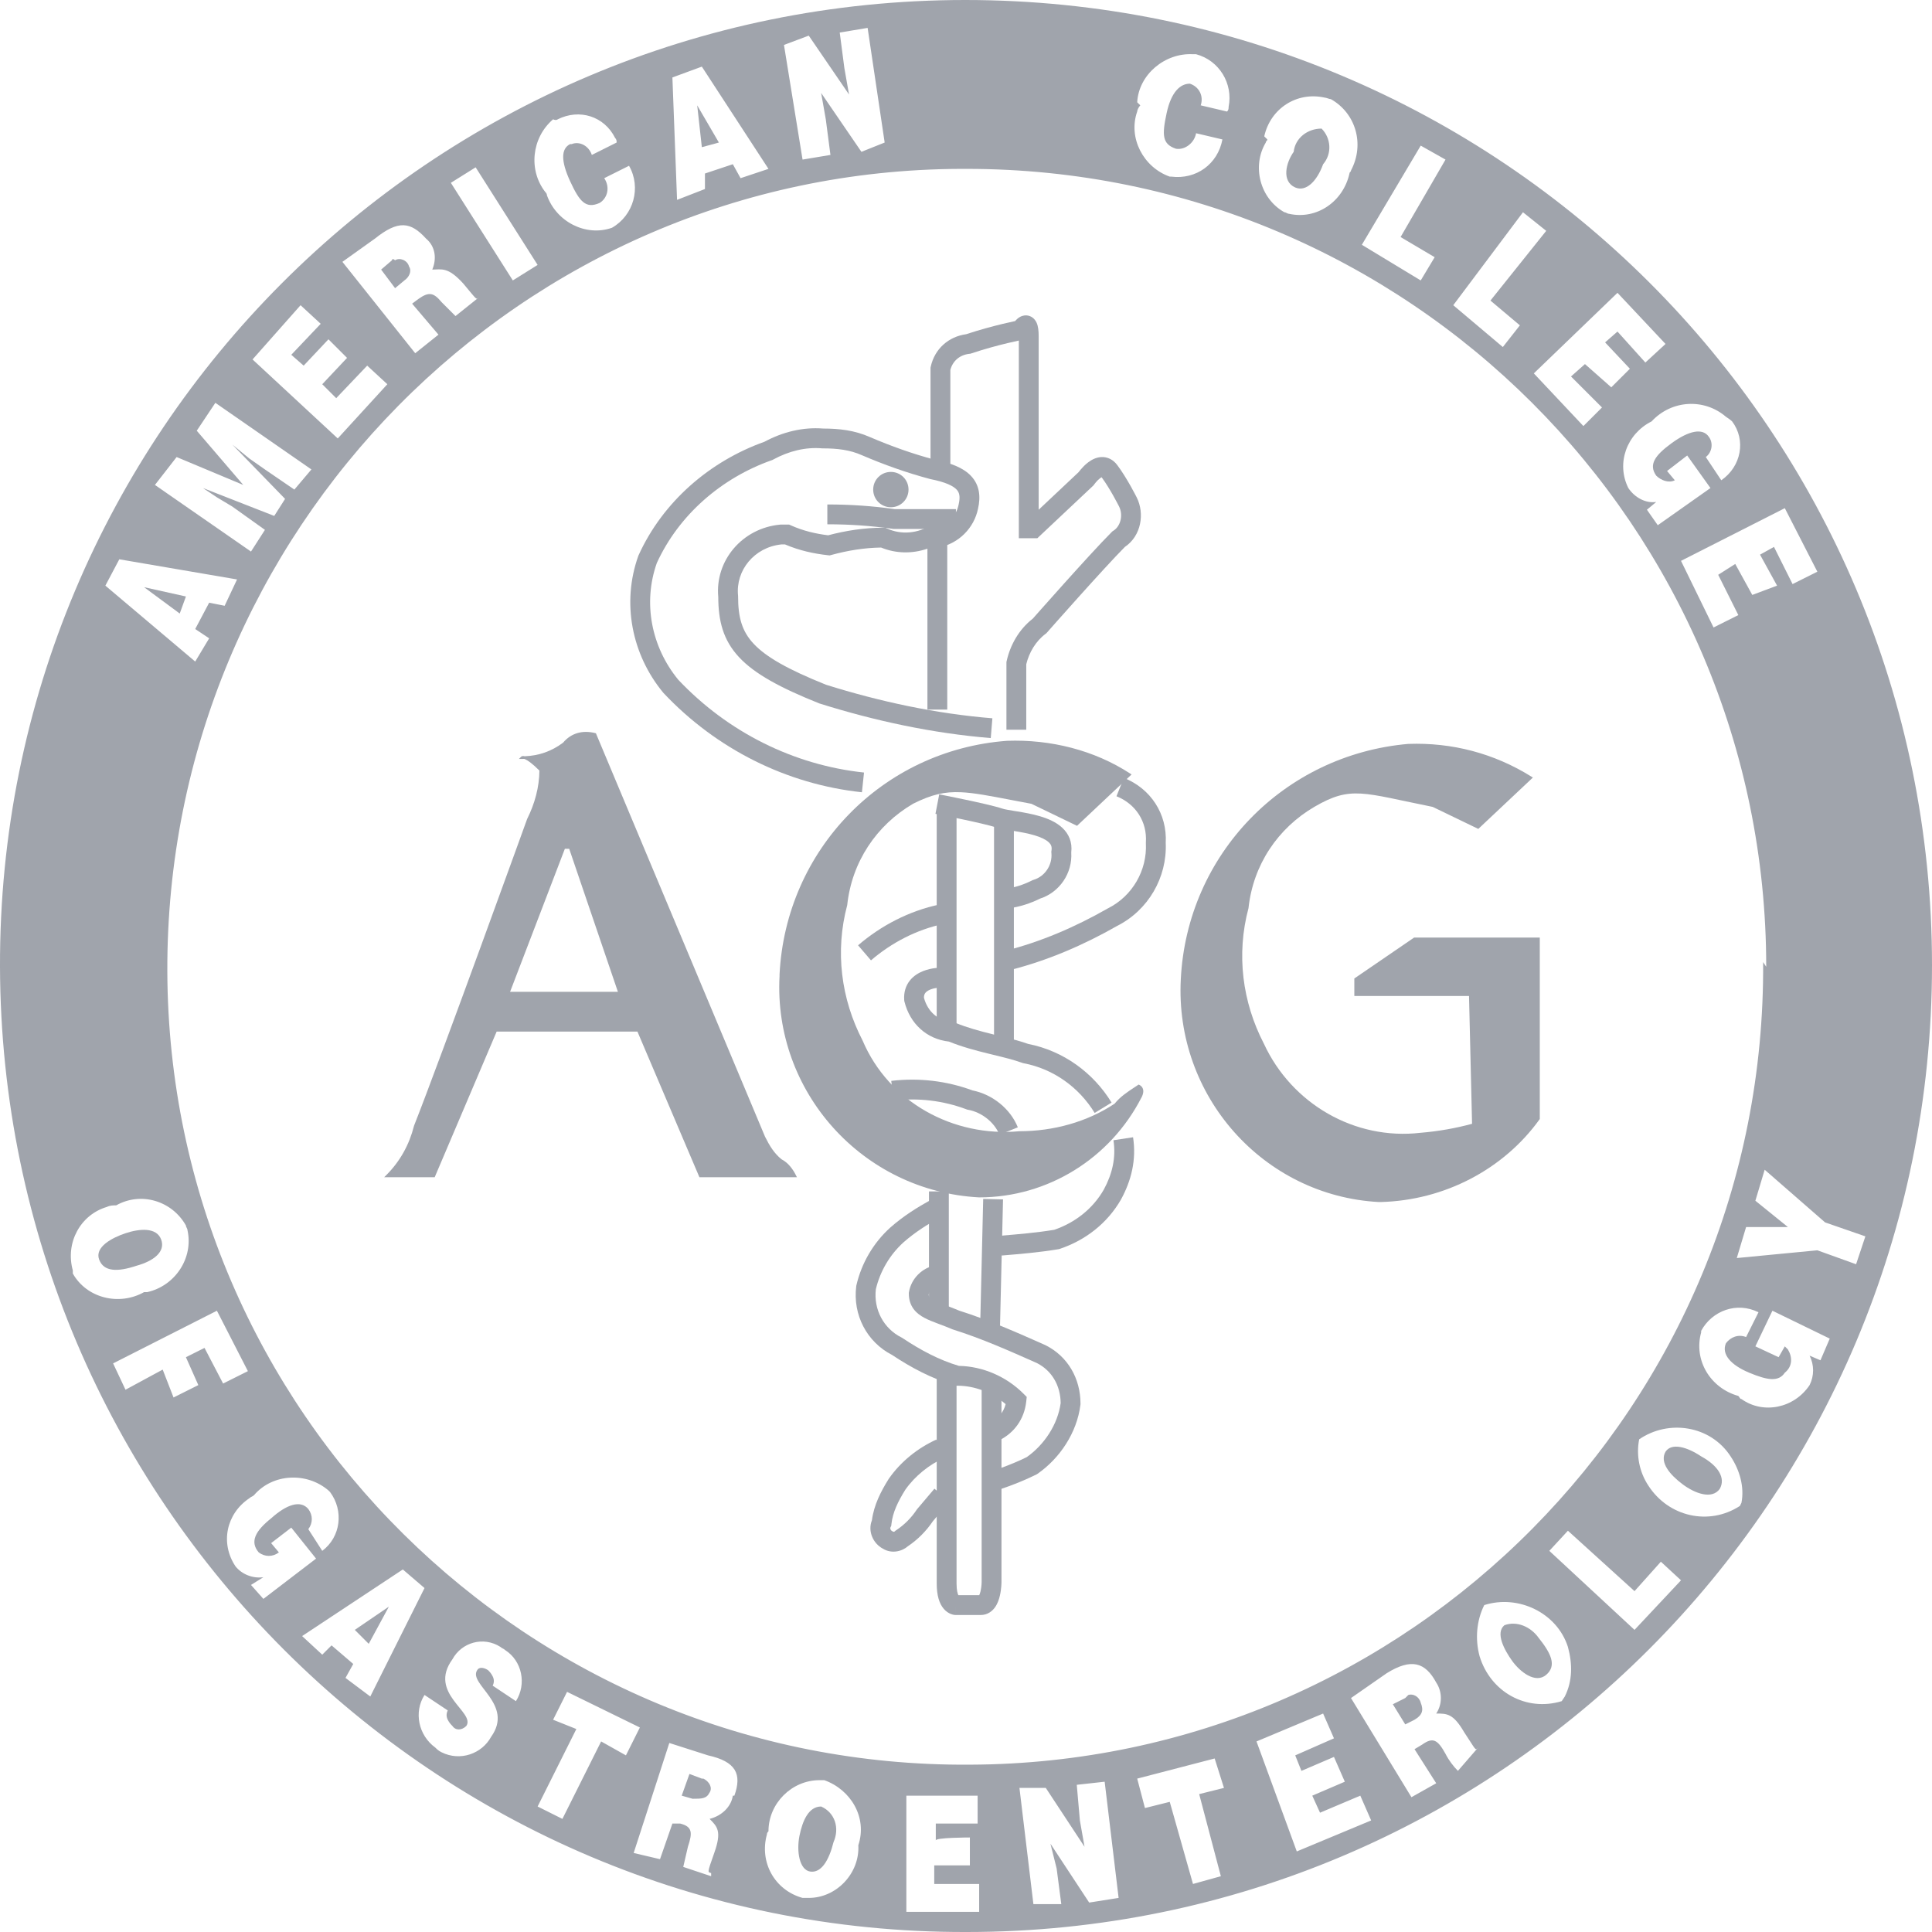 <svg width="140" height="140" viewBox="0 0 140 140" fill="none" xmlns="http://www.w3.org/2000/svg">
<path d="M13.024 44.459L13.473 43.224L10.441 42.55L13.024 44.459Z" fill="#A0A4AC"/>
<path d="M101.829 123.047L100.93 123.496L101.829 124.956L102.502 124.619C103.064 124.282 103.176 123.945 102.951 123.384C102.839 122.935 102.39 122.71 102.053 122.823C101.941 122.935 101.829 123.047 101.829 123.047Z" fill="#A0A4AC"/>
<path d="M11.676 89.815C11.339 88.917 10.104 89.029 9.094 89.366C8.084 89.703 6.849 90.377 7.185 91.275C7.522 92.173 8.533 92.173 9.88 91.724C11.115 91.387 12.013 90.714 11.676 89.815Z" fill="#A0A4AC"/>
<path d="M59.503 130.906C58.605 130.906 58.156 131.916 57.931 133.039C57.707 134.162 57.931 135.509 58.717 135.621C59.503 135.733 60.064 134.835 60.401 133.488C60.85 132.478 60.513 131.355 59.503 130.906Z" fill="#A0A4AC"/>
<path d="M50.858 128.885L49.96 128.548L49.399 130.12L50.185 130.345C50.858 130.345 51.195 130.345 51.419 129.895C51.644 129.559 51.419 129.11 50.971 128.885H50.858Z" fill="#A0A4AC"/>
<path d="M26.72 119.118L28.18 116.423L25.71 118.107L26.72 119.118Z" fill="#A0A4AC"/>
<path d="M109.014 117.77C108.34 118.332 109.014 119.567 109.575 120.353C110.136 121.138 111.259 122.037 112.045 121.363C112.831 120.689 112.382 119.791 111.484 118.669C110.922 117.883 109.912 117.434 109.014 117.77Z" fill="#A0A4AC"/>
<path d="M52.093 10.329L50.522 7.634L50.858 10.665L52.093 10.329Z" fill="#A0A4AC"/>
<path d="M93.857 13.585C94.643 13.921 95.429 13.136 95.878 11.901C96.552 11.115 96.439 9.992 95.766 9.318C94.755 9.318 93.857 9.992 93.745 11.002C93.184 11.788 92.847 13.136 93.857 13.585Z" fill="#A0A4AC"/>
<path d="M28.404 18.861L27.618 19.535L28.629 20.882L29.302 20.321C29.639 20.096 29.864 19.647 29.639 19.31C29.527 18.861 28.966 18.637 28.629 18.861C28.517 18.749 28.404 18.749 28.404 18.861Z" fill="#A0A4AC"/>
<path d="M123.272 105.533C122.262 104.859 121.139 104.523 120.69 105.196C120.241 105.982 121.027 106.88 121.925 107.554C122.823 108.228 124.058 108.677 124.619 107.891C125.068 107.105 124.507 106.207 123.272 105.533Z" fill="#A0A4AC"/>
<path d="M69.944 0C31.211 0 -0.112 31.435 0 70.056C0.113 108.677 31.436 140.112 70.056 140C108.677 140 140 108.677 140 69.944C140 31.211 108.677 0 69.944 0ZM131.692 41.427L129.896 42.325L128.549 39.631L127.538 40.192L128.773 42.438L126.977 43.111L125.742 40.866L124.507 41.652L125.966 44.571L124.17 45.469L121.812 40.642L129.334 36.824L131.692 41.427ZM125.517 30.537C126.528 31.884 126.191 33.793 124.731 34.803L123.609 33.119C124.058 32.783 124.17 32.109 123.833 31.66C123.384 30.986 122.374 31.211 121.139 32.109C119.904 33.007 119.455 33.681 120.016 34.467C120.353 34.803 120.914 35.028 121.363 34.803L120.802 34.13L122.261 33.007L123.946 35.365L120.128 38.059L119.342 36.937L120.016 36.375C119.23 36.487 118.444 36.038 117.995 35.365C117.097 33.569 117.883 31.435 119.679 30.537C121.139 28.965 123.496 28.853 125.068 30.2C125.293 30.346 125.439 30.459 125.517 30.537ZM120.69 24.924L119.23 26.271L117.209 24.026L116.311 24.811L118.108 26.72L116.76 28.067L114.852 26.383L113.841 27.281L116.087 29.527L114.739 30.874L111.147 27.057L117.209 21.219L120.69 24.924ZM110.361 15.381L112.045 16.728L108.003 21.78L110.136 23.576L108.901 25.148L105.309 22.117L110.361 15.381ZM102.951 10.553L104.747 11.564L101.492 17.177L103.962 18.637L102.951 20.321L98.685 17.738L102.951 10.553ZM91.612 9.88C92.061 7.859 93.97 6.624 95.99 7.073C96.103 7.073 96.327 7.185 96.44 7.185C98.236 8.196 98.909 10.441 97.899 12.35C97.899 12.462 97.787 12.462 97.787 12.574C97.338 14.595 95.429 15.942 93.408 15.493C93.296 15.493 93.184 15.381 93.072 15.381C91.275 14.37 90.714 12.013 91.724 10.329C91.724 10.216 91.837 10.216 91.837 10.104L91.612 9.88ZM82.406 7.41C82.518 5.389 84.427 3.817 86.448 3.929H86.672C88.356 4.378 89.367 6.063 89.03 7.747C89.03 7.859 89.03 7.971 88.918 8.083L87.009 7.634C87.234 6.961 86.897 6.287 86.223 6.063C85.549 6.063 84.876 6.624 84.539 8.196C84.202 9.767 84.202 10.441 85.213 10.778C85.886 10.89 86.56 10.329 86.672 9.655L88.581 10.104C88.244 11.9 86.672 13.023 84.876 12.799H84.764C82.855 12.125 81.732 9.992 82.406 8.083C82.406 7.971 82.518 7.747 82.63 7.634L82.406 7.41ZM127.763 69.719C127.987 101.716 102.165 127.762 70.281 127.875C38.284 128.099 12.238 102.277 12.125 70.393C12.013 38.508 37.723 12.35 69.607 12.237H70.056C102.053 12.237 127.987 38.172 127.987 70.056L127.763 69.719ZM58.605 2.582L61.524 6.848L61.187 4.94L60.85 2.358L62.871 2.021L64.106 10.329L62.422 11.002L59.503 6.736L59.84 8.645L60.177 11.227L58.156 11.564L56.809 3.256L58.605 2.582ZM50.858 4.828L55.686 12.237L53.665 12.911L53.104 11.9L51.083 12.574V13.697L49.062 14.483L48.725 5.613L50.858 4.828ZM40.417 8.645C41.989 7.859 43.785 8.42 44.571 9.992C44.683 10.104 44.683 10.216 44.683 10.329L42.887 11.227C42.663 10.553 41.989 10.216 41.428 10.441H41.315C40.642 10.778 40.642 11.676 41.315 13.136C41.989 14.595 42.438 15.156 43.449 14.707C44.01 14.37 44.234 13.585 43.785 12.911L45.582 12.013C46.48 13.585 45.918 15.605 44.347 16.504C42.438 17.177 40.305 16.055 39.631 14.146C39.631 14.067 39.598 14 39.519 13.921C38.284 12.35 38.509 9.992 40.08 8.645C40.305 8.757 40.417 8.645 40.417 8.645ZM34.467 12.125L38.958 19.198L37.161 20.321L32.671 13.248L34.467 12.125ZM27.169 17.29C28.854 15.942 29.752 16.055 30.874 17.29C31.548 17.851 31.66 18.749 31.323 19.535C31.997 19.535 32.446 19.31 33.569 20.545C34.691 21.892 34.467 21.668 34.691 21.556L33.007 22.903L31.997 21.892C31.436 21.219 31.099 21.107 30.313 21.668L29.864 22.005L31.773 24.25L30.088 25.597L24.812 18.974L27.169 17.29ZM21.78 22.117L23.24 23.464L21.107 25.71L22.005 26.495L23.801 24.587L25.149 25.934L23.352 27.843L24.363 28.853L26.608 26.495L28.068 27.843L24.475 31.772L18.3 26.047L21.78 22.117ZM12.799 33.119L17.627 35.14L14.258 31.211L15.606 29.19L22.566 34.018L21.331 35.477L19.198 34.018L18.076 33.232L16.841 32.221L20.658 36.151L19.872 37.386L14.708 35.365L15.718 36.038L16.841 36.712L19.198 38.396L18.188 39.968L11.227 35.14L12.799 33.119ZM8.645 40.529L17.177 41.989L16.279 43.897L15.157 43.673L14.146 45.581L15.157 46.255L14.146 47.939L7.635 42.438L8.645 40.529ZM5.277 92.061C4.716 90.04 5.838 88.019 7.747 87.458C7.971 87.345 8.196 87.345 8.42 87.345C10.217 86.335 12.462 87.009 13.473 88.805C13.473 88.917 13.585 89.029 13.585 89.142C14.034 91.163 12.687 93.183 10.666 93.632H10.441C8.645 94.643 6.287 94.082 5.277 92.285V92.061ZM14.82 97.674L13.473 98.348L14.371 100.369L12.575 101.267L11.789 99.246L9.094 100.705L8.196 98.797L15.718 94.98L17.963 99.358L16.167 100.256L14.82 97.674ZM19.086 115.862L18.188 114.851L19.086 114.29C18.3 114.402 17.514 114.066 17.065 113.504C15.943 111.82 16.392 109.687 18.076 108.564C18.188 108.452 18.3 108.452 18.412 108.34C19.76 106.768 22.23 106.656 23.801 108.003L23.914 108.115C24.924 109.462 24.7 111.371 23.352 112.381L22.342 110.81C22.679 110.361 22.679 109.799 22.342 109.35C21.78 108.677 20.77 109.013 19.647 110.024C18.525 110.922 18.076 111.708 18.749 112.494C19.198 112.831 19.76 112.831 20.209 112.494L19.647 111.82L21.107 110.697L22.903 112.943L19.086 115.862ZM25.036 121.588L25.598 120.577L24.026 119.23L23.352 119.904L21.893 118.556L29.19 113.729L30.762 115.076L26.833 122.935L25.036 121.588ZM37.386 123.272L35.702 122.149C35.814 121.924 35.814 121.7 35.702 121.475C35.59 121.251 35.477 121.138 35.365 121.026C35.028 120.802 34.691 120.802 34.579 121.026C33.906 122.037 37.274 123.496 35.59 125.854C34.916 127.089 33.344 127.65 31.997 126.976C31.773 126.864 31.66 126.752 31.548 126.64C30.313 125.742 29.976 124.057 30.762 122.823L32.446 123.945C32.334 124.17 32.334 124.394 32.446 124.619C32.558 124.843 32.671 124.956 32.783 125.068C33.007 125.405 33.456 125.405 33.793 125.068C34.467 124.057 30.987 122.71 32.783 120.24C33.456 119.005 35.028 118.556 36.263 119.342C36.376 119.454 36.488 119.454 36.6 119.567C37.835 120.353 38.172 122.037 37.386 123.272ZM43.561 126.191L40.754 131.804L38.958 130.906L41.764 125.292L40.08 124.619L41.091 122.598L46.367 125.18L45.357 127.201L43.561 126.191ZM53.104 130.12C52.991 130.906 52.318 131.58 51.42 131.804C51.981 132.365 52.318 132.702 51.756 134.274C51.195 135.846 51.307 135.621 51.532 135.733V135.958L49.511 135.284C49.623 134.835 49.736 134.274 49.848 133.825C50.185 132.814 50.185 132.365 49.286 132.141H48.725L47.827 134.723L45.918 134.274L48.501 126.303L51.307 127.201C53.328 127.65 53.777 128.548 53.216 130.12H53.104ZM62.197 133.713C62.31 135.733 60.626 137.53 58.605 137.53H58.156C56.135 136.968 55.012 134.948 55.574 132.927C55.574 132.848 55.607 132.781 55.686 132.702C55.686 130.681 57.37 128.997 59.391 128.997H59.727C61.636 129.671 62.871 131.692 62.197 133.713ZM70.281 133.151V135.172H67.699V136.519H70.954V138.54H65.678V130.12H70.842V132.141H67.811V133.376C67.699 133.151 70.281 133.151 70.281 133.151ZM78.926 137.867L76.119 133.6L76.568 135.397L76.905 137.979H74.884L73.873 129.559H75.782L78.589 133.825L78.252 131.916L78.027 129.334L80.048 129.11L81.059 137.53L78.926 137.867ZM88.468 135.958L86.448 136.519L84.764 130.569L82.967 131.018L82.406 128.885L88.019 127.426L88.693 129.559L86.897 130.008L88.468 135.958ZM93.97 134.162L91.051 126.191L95.878 124.17L96.664 125.966L93.857 127.201L94.306 128.324L96.664 127.313L97.45 129.11L95.092 130.12L95.654 131.355L98.573 130.12L99.359 131.916L93.97 134.162ZM105.646 128.324C105.309 127.987 104.972 127.538 104.747 127.089C104.186 126.078 103.849 125.854 103.063 126.415L102.502 126.752L104.074 129.222L102.278 130.232L97.899 123.047L100.481 121.251C102.278 120.128 103.288 120.465 104.074 121.924C104.523 122.598 104.523 123.496 104.074 124.17C104.86 124.17 105.309 124.17 106.095 125.517C106.993 126.864 106.881 126.864 107.105 126.64L105.646 128.324ZM113.168 123.272C110.585 124.057 108.003 122.598 107.217 120.016C106.881 118.781 106.993 117.434 107.554 116.311C110.024 115.525 112.831 116.872 113.617 119.342C113.954 120.577 113.954 121.812 113.392 122.935L113.168 123.272ZM118.444 118.107L112.27 112.381L113.617 110.922L118.444 115.3L120.353 113.167L121.812 114.515L118.444 118.107ZM126.079 109.126C123.833 110.585 120.914 109.912 119.455 107.666C118.781 106.656 118.557 105.421 118.781 104.298C120.914 102.839 123.946 103.288 125.405 105.533C126.079 106.543 126.415 107.778 126.191 108.901L126.079 109.126ZM131.917 98.572L131.131 98.236C131.468 98.909 131.468 99.695 131.131 100.369C130.008 102.053 127.763 102.502 126.191 101.379C126.079 101.379 126.079 101.267 125.966 101.155C123.946 100.593 122.711 98.572 123.272 96.552V96.439C124.058 94.98 125.854 94.306 127.426 95.092L126.528 96.888C125.966 96.664 125.405 96.888 125.068 97.337C124.731 98.123 125.405 98.909 126.752 99.471C128.099 100.032 128.885 100.144 129.334 99.471C129.896 99.021 129.896 98.348 129.559 97.787C129.48 97.708 129.413 97.641 129.334 97.562L128.885 98.348L127.201 97.562L128.436 94.98L132.59 97.001L131.917 98.572ZM131.692 90.601L125.854 91.163L126.528 88.917H129.559L127.201 87.009L127.875 84.763L132.253 88.58L135.172 89.591L134.499 91.612L131.692 90.601Z" fill="#A0A4AC"/>
<path d="M31.436 85.212H28.068C29.078 84.202 29.752 82.967 30.088 81.62C31.997 76.792 38.284 59.39 38.284 59.39C38.846 58.268 39.182 57.033 39.182 55.798C38.06 54.675 37.835 54.9 37.835 54.9C38.958 54.9 39.968 54.563 40.866 53.889C41.428 53.215 42.214 52.991 43.112 53.215L55.349 82.406C55.686 83.079 56.023 83.641 56.584 84.09C57.033 84.314 57.37 84.763 57.594 85.212H50.746L46.255 74.659H35.926L31.436 85.212ZM36.825 71.965H44.908L41.315 61.411H40.866L36.825 71.965Z" fill="#A0A4AC"/>
<path fill-rule="evenodd" clip-rule="evenodd" d="M43.042 53.297C42.195 53.099 41.465 53.319 40.94 53.95L40.932 53.959L40.923 53.965C40.151 54.544 39.297 54.88 38.362 54.97C38.572 55.106 38.859 55.339 39.25 55.73L39.278 55.758V55.798C39.278 57.048 38.937 58.296 38.372 59.428L38.1 60.18C37.924 60.665 37.671 61.364 37.362 62.217C36.742 63.924 35.897 66.25 34.992 68.728C33.183 73.677 31.135 79.231 30.179 81.649C29.856 82.938 29.227 84.127 28.293 85.117H31.372L35.863 74.564H46.318L50.809 85.117H57.436C57.219 84.727 56.919 84.364 56.541 84.175L56.532 84.17L56.524 84.164C55.946 83.702 55.602 83.125 55.264 82.448L55.261 82.443L43.042 53.297ZM38.284 59.39L38.194 59.358L38.198 59.347C38.748 58.248 39.08 57.042 39.087 55.837C38.545 55.299 38.226 55.091 38.05 55.015C38.028 55.006 38.008 54.998 37.99 54.993C37.939 54.994 37.887 54.995 37.835 54.995H37.605L37.767 54.832L37.835 54.9C37.767 54.832 37.767 54.832 37.767 54.832L37.769 54.831L37.77 54.829L37.774 54.826C37.776 54.824 37.779 54.822 37.782 54.82C37.789 54.815 37.797 54.81 37.806 54.806C37.825 54.797 37.849 54.79 37.879 54.787C37.916 54.784 37.96 54.787 38.014 54.801C39.041 54.767 39.969 54.44 40.8 53.819C41.387 53.121 42.209 52.892 43.135 53.123L43.181 53.135L55.436 82.366C55.769 83.032 56.096 83.575 56.636 84.009C57.107 84.248 57.453 84.715 57.68 85.17L57.749 85.308H50.683L46.192 74.754H35.989L31.499 85.308H27.837L28 85.145C28.998 84.147 29.663 82.928 29.996 81.597L29.999 81.584C30.953 79.172 33.002 73.616 34.812 68.662C35.717 66.185 36.563 63.859 37.182 62.152C37.492 61.299 37.745 60.6 37.92 60.115L38.194 59.358C38.194 59.358 38.194 59.358 38.284 59.39ZM40.801 61.316H41.384L45.041 72.06H36.686L40.801 61.316ZM40.932 61.507L36.963 71.869H44.775L41.247 61.507H40.932Z" fill="#A0A4AC"/>
<path d="M82.63 79.487C80.385 83.865 75.894 86.672 70.954 86.672C62.534 86.223 56.135 79.038 56.584 70.73V70.617C57.033 61.636 63.994 54.451 72.975 53.777C76.119 53.665 79.262 54.451 81.845 56.135L78.027 59.727L74.772 58.156C69.944 57.257 68.821 56.808 66.127 58.156C63.432 59.727 61.636 62.422 61.299 65.565C60.401 68.933 60.85 72.414 62.422 75.445C64.331 79.936 69.046 82.518 73.874 82.069C76.343 82.069 78.813 81.395 80.834 80.048C81.283 79.487 81.845 79.15 82.518 78.701C82.967 78.925 82.63 79.487 82.63 79.487Z" fill="#A0A4AC"/>
<path fill-rule="evenodd" clip-rule="evenodd" d="M72.981 53.872C64.049 54.543 57.127 61.688 56.679 70.62V70.735C56.233 78.989 62.591 86.129 70.957 86.576C75.859 86.575 80.317 83.79 82.546 79.443L82.548 79.437L82.551 79.433L82.56 79.418C82.567 79.403 82.577 79.383 82.589 79.357C82.611 79.305 82.636 79.236 82.649 79.162C82.661 79.088 82.659 79.015 82.636 78.952C82.617 78.902 82.584 78.854 82.522 78.813C82.462 78.852 82.404 78.891 82.347 78.929C81.77 79.31 81.297 79.622 80.909 80.108L80.899 80.119L80.887 80.127C78.85 81.485 76.363 82.163 73.878 82.164C69.015 82.615 64.262 80.014 62.336 75.486C60.756 72.437 60.303 68.936 61.205 65.548C61.547 62.376 63.361 59.658 66.079 58.073L66.084 58.07C67.443 57.391 68.413 57.161 69.654 57.218C70.611 57.262 71.73 57.477 73.314 57.781C73.766 57.868 74.255 57.962 74.789 58.062L74.802 58.064L78.01 59.613L81.69 56.149C79.146 54.522 76.065 53.762 72.981 53.872ZM82.714 79.532C80.452 83.941 75.93 86.767 70.954 86.767H70.949C62.477 86.315 56.038 79.087 56.489 70.727V70.612C56.94 61.583 63.938 54.359 72.968 53.682L72.972 53.681C76.133 53.569 79.296 54.359 81.897 56.055L81.998 56.121L78.045 59.842L74.742 58.247C74.207 58.147 73.718 58.053 73.268 57.967C71.688 57.664 70.587 57.452 69.645 57.409C68.444 57.353 67.507 57.573 66.172 58.239C63.505 59.797 61.728 62.464 61.394 65.575L61.393 65.59L61.392 65.59C60.5 68.934 60.945 72.39 62.507 75.401L62.51 75.407C64.401 79.857 69.075 82.419 73.865 81.974L73.874 81.973C76.322 81.973 78.768 81.307 80.769 79.977C81.175 79.473 81.672 79.145 82.241 78.77C82.314 78.721 82.389 78.672 82.465 78.621L82.511 78.591L82.561 78.615C82.694 78.682 82.774 78.777 82.814 78.885C82.854 78.99 82.853 79.099 82.837 79.194C82.821 79.288 82.79 79.373 82.763 79.434C82.75 79.464 82.738 79.489 82.728 79.507C82.724 79.515 82.72 79.522 82.717 79.527L82.714 79.532Z" fill="#A0A4AC"/>
<path d="M106.768 81.507C105.533 81.844 104.298 82.069 102.951 82.181C98.124 82.742 93.52 80.048 91.5 75.669C89.928 72.638 89.479 69.158 90.377 65.79C90.714 62.646 92.51 59.952 95.204 58.38C97.899 56.808 98.797 57.37 103.849 58.38L107.105 59.952L110.922 56.359C108.228 54.675 105.197 53.889 102.053 54.002C93.071 54.787 86.111 61.973 85.662 70.954C85.213 79.374 91.612 86.56 99.92 87.009H100.032C104.635 86.896 108.901 84.651 111.484 81.058V68.035H102.502L98.236 70.954V72.077H106.544L106.768 81.507Z" fill="#A0A4AC"/>
<path fill-rule="evenodd" clip-rule="evenodd" d="M102.05 53.906C105.212 53.793 108.262 54.584 110.973 56.278L111.078 56.344L107.123 60.066L103.819 58.471C103.08 58.323 102.428 58.185 101.847 58.061C101.44 57.975 101.068 57.896 100.727 57.826C99.891 57.656 99.226 57.542 98.637 57.507C97.468 57.438 96.588 57.683 95.253 58.462C92.584 60.019 90.805 62.687 90.472 65.8L90.47 65.815L90.469 65.814C89.577 69.158 90.023 72.614 91.584 75.626L91.586 75.629C93.591 79.972 98.155 82.643 102.94 82.086L102.943 82.086C104.258 81.976 105.466 81.759 106.671 81.435L106.451 72.172H98.14V70.904L102.472 67.94H111.579V81.089L111.561 81.114C108.961 84.731 104.667 86.991 100.034 87.104L100.032 87.104H99.915C91.553 86.652 85.115 79.421 85.566 70.949C86.018 61.92 93.016 54.696 102.045 53.906L102.05 53.906ZM102.059 54.097C93.126 54.88 86.204 62.026 85.757 70.959C85.311 79.326 91.669 86.466 99.922 86.913H100.031C104.594 86.802 108.822 84.58 111.388 81.028V68.13H102.532L98.331 71.004V71.981H106.637L106.865 81.58L106.793 81.6C105.553 81.938 104.313 82.163 102.961 82.276C98.092 82.841 93.452 80.124 91.414 75.711C89.834 72.663 89.381 69.161 90.283 65.772C90.625 62.601 92.439 59.883 95.156 58.297C96.515 57.505 97.432 57.245 98.648 57.316C99.252 57.352 99.928 57.469 100.765 57.639C101.112 57.71 101.484 57.789 101.891 57.875C102.472 57.999 103.123 58.137 103.868 58.286L103.88 58.289L107.087 59.837L110.766 56.375C108.116 54.746 105.142 53.987 102.059 54.097Z" fill="#A0A4AC"/>
<path fill-rule="evenodd" clip-rule="evenodd" d="M68.642 37.312V51.419H67.205V39.76C66.1 40.139 64.914 40.117 63.847 39.677C62.625 39.692 61.395 39.9 60.253 40.212L60.121 40.248L59.985 40.233C58.967 40.12 57.929 39.896 56.884 39.451H56.62C54.658 39.655 53.3 41.331 53.482 43.152L53.485 43.188V43.224C53.485 44.745 53.769 45.748 54.611 46.648C55.501 47.6 57.074 48.504 59.857 49.619C63.737 50.837 67.828 51.719 71.911 52.05L71.794 53.483C67.578 53.141 63.371 52.23 59.4 50.982L59.374 50.974L59.348 50.964C56.534 49.838 54.689 48.836 53.561 47.63C52.39 46.378 52.053 44.976 52.048 43.258C51.804 40.614 53.793 38.277 56.516 38.017L56.55 38.014H57.185L57.325 38.076C58.209 38.469 59.1 38.678 60.011 38.789C61.257 38.459 62.619 38.239 63.994 38.239H64.149L64.291 38.303C65.292 38.758 66.495 38.678 67.537 38.014L68.642 37.312Z" fill="#A0A4AC"/>
<path fill-rule="evenodd" clip-rule="evenodd" d="M64.831 36.892C63.241 36.667 61.651 36.555 59.952 36.555V37.992C61.603 37.992 63.141 38.102 64.678 38.321L64.729 38.329H69.27V36.892H64.831Z" fill="#A0A4AC"/>
<path fill-rule="evenodd" clip-rule="evenodd" d="M59.645 31.054C60.803 31.056 61.916 31.174 63.046 31.675C64.582 32.333 66.113 32.88 67.75 33.318C68.89 33.548 69.805 33.89 70.37 34.495C70.997 35.165 71.067 36.003 70.871 36.863C70.586 38.265 69.468 39.381 68.064 39.662L67.782 38.253C68.62 38.085 69.296 37.409 69.464 36.571L69.466 36.561L69.468 36.55C69.606 35.955 69.506 35.674 69.321 35.477C69.076 35.215 68.54 34.941 67.445 34.722L67.423 34.718L67.401 34.712C65.68 34.253 64.075 33.679 62.476 32.994L62.467 32.99L62.467 32.99C61.587 32.599 60.69 32.491 59.615 32.491H59.585L59.556 32.488C58.369 32.389 57.161 32.684 56.03 33.301L55.979 33.329L55.925 33.348C52.286 34.632 49.196 37.3 47.595 40.799C46.578 43.679 47.191 46.874 49.152 49.26C52.74 53.057 57.515 55.439 62.61 55.981L62.458 57.41C57.008 56.831 51.91 54.28 48.09 50.228L48.074 50.211L48.059 50.193C45.772 47.424 45.041 43.68 46.252 40.288L46.262 40.259L46.275 40.232C48.038 36.352 51.43 33.426 55.393 32.012C56.709 31.305 58.166 30.937 59.645 31.054Z" fill="#A0A4AC"/>
<path d="M64.555 36.038C64.869 36.038 65.116 35.791 65.116 35.477C65.116 35.163 64.869 34.916 64.555 34.916C64.241 34.916 63.994 35.163 63.994 35.477C63.994 35.791 64.241 36.038 64.555 36.038Z" fill="#A0A4AC"/>
<path fill-rule="evenodd" clip-rule="evenodd" d="M63.275 35.477C63.275 34.766 63.844 34.197 64.555 34.197C65.266 34.197 65.835 34.766 65.835 35.477C65.835 36.188 65.266 36.757 64.555 36.757C63.844 36.757 63.275 36.188 63.275 35.477ZM64.665 35.587C64.697 35.554 64.712 35.513 64.712 35.477C64.712 35.441 64.697 35.4 64.665 35.367C64.632 35.335 64.591 35.32 64.555 35.32C64.519 35.32 64.478 35.335 64.445 35.367C64.413 35.4 64.398 35.441 64.398 35.477C64.398 35.513 64.413 35.554 64.445 35.587C64.478 35.619 64.519 35.634 64.555 35.634C64.591 35.634 64.632 35.619 64.665 35.587Z" fill="#A0A4AC"/>
<path fill-rule="evenodd" clip-rule="evenodd" d="M73.562 23.266C73.641 23.169 73.772 23.035 73.945 22.948C74.085 22.878 74.334 22.8 74.617 22.904C74.893 23.006 75.038 23.22 75.108 23.368C75.236 23.636 75.266 23.991 75.266 24.362V36.938L78.16 34.214C78.164 34.208 78.169 34.202 78.173 34.196C78.209 34.148 78.26 34.084 78.324 34.01C78.447 33.866 78.633 33.669 78.859 33.499C79.073 33.338 79.401 33.143 79.798 33.121C80.257 33.096 80.666 33.307 80.96 33.699C81.325 34.186 81.68 34.779 81.938 35.237C82.068 35.469 82.177 35.672 82.253 35.817C82.291 35.889 82.321 35.948 82.342 35.989L82.366 36.036L82.372 36.049L82.374 36.052L82.375 36.053C82.948 37.2 82.715 38.822 81.514 39.63C80.734 40.417 79.352 41.935 78.141 43.283C77.525 43.969 76.957 44.606 76.544 45.072C76.337 45.305 76.169 45.495 76.053 45.627L75.873 45.831L75.823 45.887L75.764 45.932C75.046 46.47 74.572 47.287 74.367 48.133V52.879H72.93V47.972L72.948 47.895C73.198 46.769 73.82 45.62 74.841 44.828L74.976 44.675C75.093 44.543 75.262 44.352 75.469 44.119C75.884 43.651 76.453 43.012 77.072 42.323C78.304 40.951 79.749 39.364 80.551 38.562L80.609 38.504L80.678 38.46C81.209 38.129 81.403 37.322 81.09 36.697C81.09 36.697 81.09 36.697 81.09 36.697L81.088 36.694L81.083 36.684L81.062 36.643C81.044 36.606 81.016 36.552 80.98 36.485C80.909 36.349 80.807 36.159 80.685 35.942C80.441 35.508 80.129 34.989 79.825 34.581C79.799 34.595 79.765 34.616 79.722 34.648C79.611 34.731 79.502 34.843 79.415 34.945C79.373 34.994 79.34 35.036 79.318 35.065C79.307 35.079 79.299 35.09 79.295 35.096L79.291 35.101C79.291 35.102 79.291 35.102 79.291 35.101L79.249 35.163L75.169 39.002H73.829V24.678C73.826 24.679 73.824 24.679 73.822 24.68C73.627 24.721 73.346 24.782 73.003 24.865C72.314 25.03 71.381 25.277 70.396 25.605L70.324 25.63L70.248 25.638C69.556 25.715 69.04 26.146 68.866 26.805V33.793H67.429V26.641L67.446 26.564C67.734 25.27 68.743 24.391 70.01 24.219C71.02 23.886 71.968 23.635 72.667 23.467C73.025 23.381 73.32 23.317 73.525 23.273C73.538 23.271 73.55 23.268 73.562 23.266Z" fill="#A0A4AC"/>
<path fill-rule="evenodd" clip-rule="evenodd" d="M67.787 58.973L68.06 57.562L68.1 57.57L68.213 57.592C68.311 57.611 68.452 57.639 68.624 57.674C68.967 57.742 69.437 57.838 69.938 57.944C70.921 58.151 72.089 58.412 72.641 58.596C72.804 58.651 73.097 58.698 73.543 58.771C73.595 58.779 73.649 58.788 73.705 58.797C74.2 58.878 74.802 58.982 75.369 59.151C75.925 59.316 76.53 59.566 76.978 59.985C77.447 60.423 77.717 61.026 77.627 61.77C77.725 63.289 76.766 64.663 75.377 65.112C74.657 65.465 73.925 65.706 73.077 65.827L72.874 64.405C73.577 64.304 74.176 64.105 74.787 63.8L74.843 63.772L74.902 63.754C75.698 63.516 76.27 62.707 76.189 61.813L76.181 61.724L76.195 61.636C76.239 61.355 76.162 61.189 75.996 61.034C75.792 60.843 75.442 60.672 74.96 60.528C74.489 60.388 73.968 60.296 73.474 60.215C73.416 60.206 73.358 60.197 73.3 60.187C72.896 60.122 72.469 60.054 72.187 59.96C71.729 59.807 70.651 59.563 69.641 59.35C69.146 59.245 68.682 59.151 68.342 59.083C68.172 59.049 68.033 59.021 67.936 59.002L67.825 58.981L67.787 58.973Z" fill="#A0A4AC"/>
<path fill-rule="evenodd" clip-rule="evenodd" d="M67.878 74.434V58.717H69.315V74.434H67.878Z" fill="#A0A4AC"/>
<path fill-rule="evenodd" clip-rule="evenodd" d="M72.032 75.557V59.503H73.469V75.557H72.032Z" fill="#A0A4AC"/>
<path fill-rule="evenodd" clip-rule="evenodd" d="M83.036 61.03C83.129 59.549 82.306 58.261 80.904 57.7L81.438 56.366C83.391 57.147 84.587 58.983 84.473 61.079C84.582 63.586 83.204 65.96 80.949 67.097C78.551 68.466 75.913 69.613 73.15 70.304L72.801 68.91C75.42 68.255 77.941 67.161 80.253 65.84L80.27 65.83L80.288 65.821C82.053 64.939 83.134 63.073 83.035 61.11L83.034 61.07L83.036 61.03Z" fill="#A0A4AC"/>
<path fill-rule="evenodd" clip-rule="evenodd" d="M62.179 68.5C63.834 67.082 65.85 66.012 68.112 65.536L68.408 66.942C66.404 67.364 64.603 68.315 63.114 69.591L62.179 68.5Z" fill="#A0A4AC"/>
<path fill-rule="evenodd" clip-rule="evenodd" d="M67.317 94.98V86.335H68.754V94.98H67.317Z" fill="#A0A4AC"/>
<path fill-rule="evenodd" clip-rule="evenodd" d="M71.022 96.31L71.246 86.879L72.683 86.913L72.459 96.344L71.022 96.31Z" fill="#A0A4AC"/>
<path fill-rule="evenodd" clip-rule="evenodd" d="M68.147 70.123C68.147 70.123 68.148 70.123 68.148 70.842C68.148 71.56 68.148 71.56 68.148 71.56L68.149 71.56L68.15 71.56L68.151 71.56C68.151 71.56 68.151 71.56 68.151 71.56L68.144 71.561C68.135 71.561 68.121 71.561 68.101 71.562C68.061 71.564 68.001 71.569 67.927 71.579C67.775 71.599 67.59 71.637 67.418 71.705C67.244 71.775 67.125 71.86 67.055 71.949C67.003 72.015 66.95 72.117 66.953 72.304C67.235 73.334 67.993 73.972 68.993 74.055L69.104 74.064L69.207 74.107C70.109 74.478 71.019 74.72 71.926 74.944C72.055 74.975 72.184 75.007 72.313 75.038C73.06 75.22 73.816 75.403 74.512 75.648C77.055 76.149 79.223 77.728 80.549 79.898L79.323 80.647C78.188 78.791 76.337 77.458 74.188 77.049L74.133 77.038L74.081 77.02C73.448 76.793 72.756 76.625 71.986 76.438C71.854 76.405 71.719 76.373 71.583 76.339C70.695 76.121 69.733 75.868 68.76 75.476C67.144 75.296 65.939 74.177 65.542 72.588L65.527 72.527L65.522 72.465C65.482 71.904 65.635 71.43 65.925 71.061C66.202 70.708 66.567 70.498 66.885 70.371C67.204 70.243 67.516 70.183 67.74 70.154C67.855 70.139 67.951 70.131 68.021 70.127C68.056 70.126 68.085 70.124 68.106 70.124L68.133 70.123L68.142 70.123L68.145 70.123L68.147 70.123L68.147 70.123Z" fill="#A0A4AC"/>
<path fill-rule="evenodd" clip-rule="evenodd" d="M70.029 80.384C68.341 79.751 66.548 79.54 64.751 79.751L64.584 78.324C66.583 78.089 68.587 78.319 70.475 79.017C71.916 79.302 73.218 80.347 73.755 81.69L72.421 82.223C72.067 81.341 71.155 80.6 70.152 80.418L70.089 80.407L70.029 80.384Z" fill="#A0A4AC"/>
<path fill-rule="evenodd" clip-rule="evenodd" d="M79.982 86.209C80.594 85.085 80.881 83.898 80.685 82.627L82.106 82.409C82.359 84.054 81.973 85.56 81.24 86.904L81.234 86.916L81.234 86.916C80.24 88.654 78.633 89.885 76.795 90.497L76.742 90.515L76.686 90.524C75.31 90.754 73.938 90.868 72.6 90.979L72.586 90.98L72.467 89.548C73.799 89.437 75.099 89.329 76.393 89.116C77.899 88.601 79.188 87.596 79.982 86.209Z" fill="#A0A4AC"/>
<path fill-rule="evenodd" clip-rule="evenodd" d="M65.867 93.627C66.03 92.65 66.829 91.852 67.805 91.689L68.041 93.106C67.69 93.165 67.38 93.459 67.296 93.805C67.304 93.914 67.333 93.966 67.358 94C67.397 94.055 67.48 94.132 67.67 94.233C67.862 94.334 68.109 94.432 68.439 94.556C68.483 94.573 68.528 94.59 68.574 94.607C68.855 94.712 69.177 94.833 69.52 94.979C71.68 95.663 73.721 96.57 75.719 97.459L75.752 97.473L75.766 97.481C77.377 98.286 78.297 99.895 78.297 101.716V101.761L78.291 101.805C78.039 103.826 76.789 105.684 75.181 106.797L75.139 106.827L75.093 106.849C74.387 107.202 73.658 107.493 73.111 107.695C72.837 107.796 72.605 107.876 72.441 107.93C72.359 107.958 72.294 107.979 72.249 107.993L72.197 108.01L72.182 108.014L72.177 108.016C72.177 108.016 72.176 108.016 71.965 107.329L71.754 106.643L71.756 106.642L71.767 106.639L71.811 106.624C71.851 106.612 71.911 106.592 71.987 106.567C72.139 106.516 72.356 106.442 72.615 106.346C73.122 106.16 73.776 105.898 74.404 105.587C75.682 104.685 76.652 103.21 76.86 101.671C76.845 100.375 76.201 99.311 75.138 98.773C73.116 97.875 71.137 96.996 69.054 96.339L69.02 96.328L68.987 96.314C68.665 96.176 68.364 96.063 68.073 95.954C68.026 95.936 67.98 95.919 67.933 95.901C67.611 95.78 67.282 95.653 66.998 95.502C66.71 95.35 66.414 95.147 66.194 94.844C65.964 94.526 65.857 94.156 65.857 93.745V93.685L65.867 93.627Z" fill="#A0A4AC"/>
<path fill-rule="evenodd" clip-rule="evenodd" d="M64.531 88.938C65.483 88.105 66.431 87.515 67.462 86.942L68.16 88.198C67.172 88.747 66.324 89.279 65.481 90.016C64.481 90.918 63.776 92.119 63.467 93.421C63.296 94.907 64.042 96.278 65.326 96.919L65.365 96.939L65.403 96.964C66.688 97.821 68.047 98.552 69.488 98.977C71.222 99.007 72.93 99.756 74.157 100.983L74.401 101.227L74.363 101.571C74.223 102.828 73.51 103.823 72.398 104.379L71.756 103.094C72.335 102.804 72.718 102.347 72.873 101.75C71.906 100.907 70.637 100.414 69.383 100.414H69.282L69.185 100.386C67.531 99.913 66.014 99.096 64.642 98.184C62.817 97.25 61.786 95.283 62.046 93.207L62.05 93.17L62.059 93.134C62.428 91.532 63.29 90.055 64.523 88.945L64.531 88.938L64.531 88.938Z" fill="#A0A4AC"/>
<path fill-rule="evenodd" clip-rule="evenodd" d="M69.315 99.471V114.739C69.315 115.254 69.398 115.495 69.446 115.592H70.958C70.988 115.534 71.023 115.439 71.055 115.306C71.093 115.143 71.113 114.971 71.124 114.834C71.129 114.767 71.132 114.712 71.133 114.675C71.133 114.657 71.134 114.643 71.134 114.635L71.134 114.626V100.256H72.571V114.627H71.853C72.571 114.627 72.571 114.627 72.571 114.627L72.571 114.628L72.571 114.631L72.571 114.637L72.571 114.657C72.57 114.673 72.57 114.696 72.569 114.723C72.567 114.778 72.564 114.855 72.557 114.946C72.543 115.125 72.514 115.374 72.454 115.632C72.396 115.879 72.297 116.193 72.11 116.46C71.91 116.744 71.567 117.029 71.067 117.029H69.27V116.311C69.27 117.029 69.269 117.029 69.269 117.029L69.267 117.029L69.264 117.029L69.257 117.029L69.241 117.029C69.231 117.028 69.219 117.028 69.207 117.027C69.182 117.025 69.154 117.022 69.123 117.017C69.061 117.006 68.987 116.988 68.905 116.956C68.737 116.891 68.553 116.774 68.388 116.582C68.063 116.202 67.878 115.611 67.878 114.739V99.471H69.315Z" fill="#A0A4AC"/>
<path fill-rule="evenodd" clip-rule="evenodd" d="M64.416 107.142C65.28 105.907 66.507 104.928 67.85 104.318L68.445 105.626C67.325 106.135 66.31 106.948 65.603 107.951C65.065 108.815 64.689 109.597 64.596 110.44L64.582 110.567L64.524 110.682C64.512 110.707 64.504 110.749 64.526 110.81C64.55 110.873 64.598 110.926 64.652 110.953L64.692 110.973L64.728 110.997C64.732 110.999 64.744 111.002 64.769 110.998C64.787 110.995 64.805 110.989 64.82 110.982C64.829 110.977 64.834 110.974 64.835 110.973L64.883 110.925L64.942 110.886C65.537 110.489 66.031 109.995 66.427 109.401L66.45 109.367L67.712 107.876L68.809 108.804L67.6 110.233C67.113 110.954 66.508 111.56 65.788 112.048C65.364 112.422 64.607 112.615 63.97 112.218C63.274 111.846 62.866 110.969 63.181 110.169C63.331 109.043 63.835 108.069 64.395 107.173L64.405 107.157L64.416 107.142ZM64.727 110.997C64.727 110.997 64.728 110.997 64.728 110.997Z" fill="#A0A4AC"/>
</svg>
